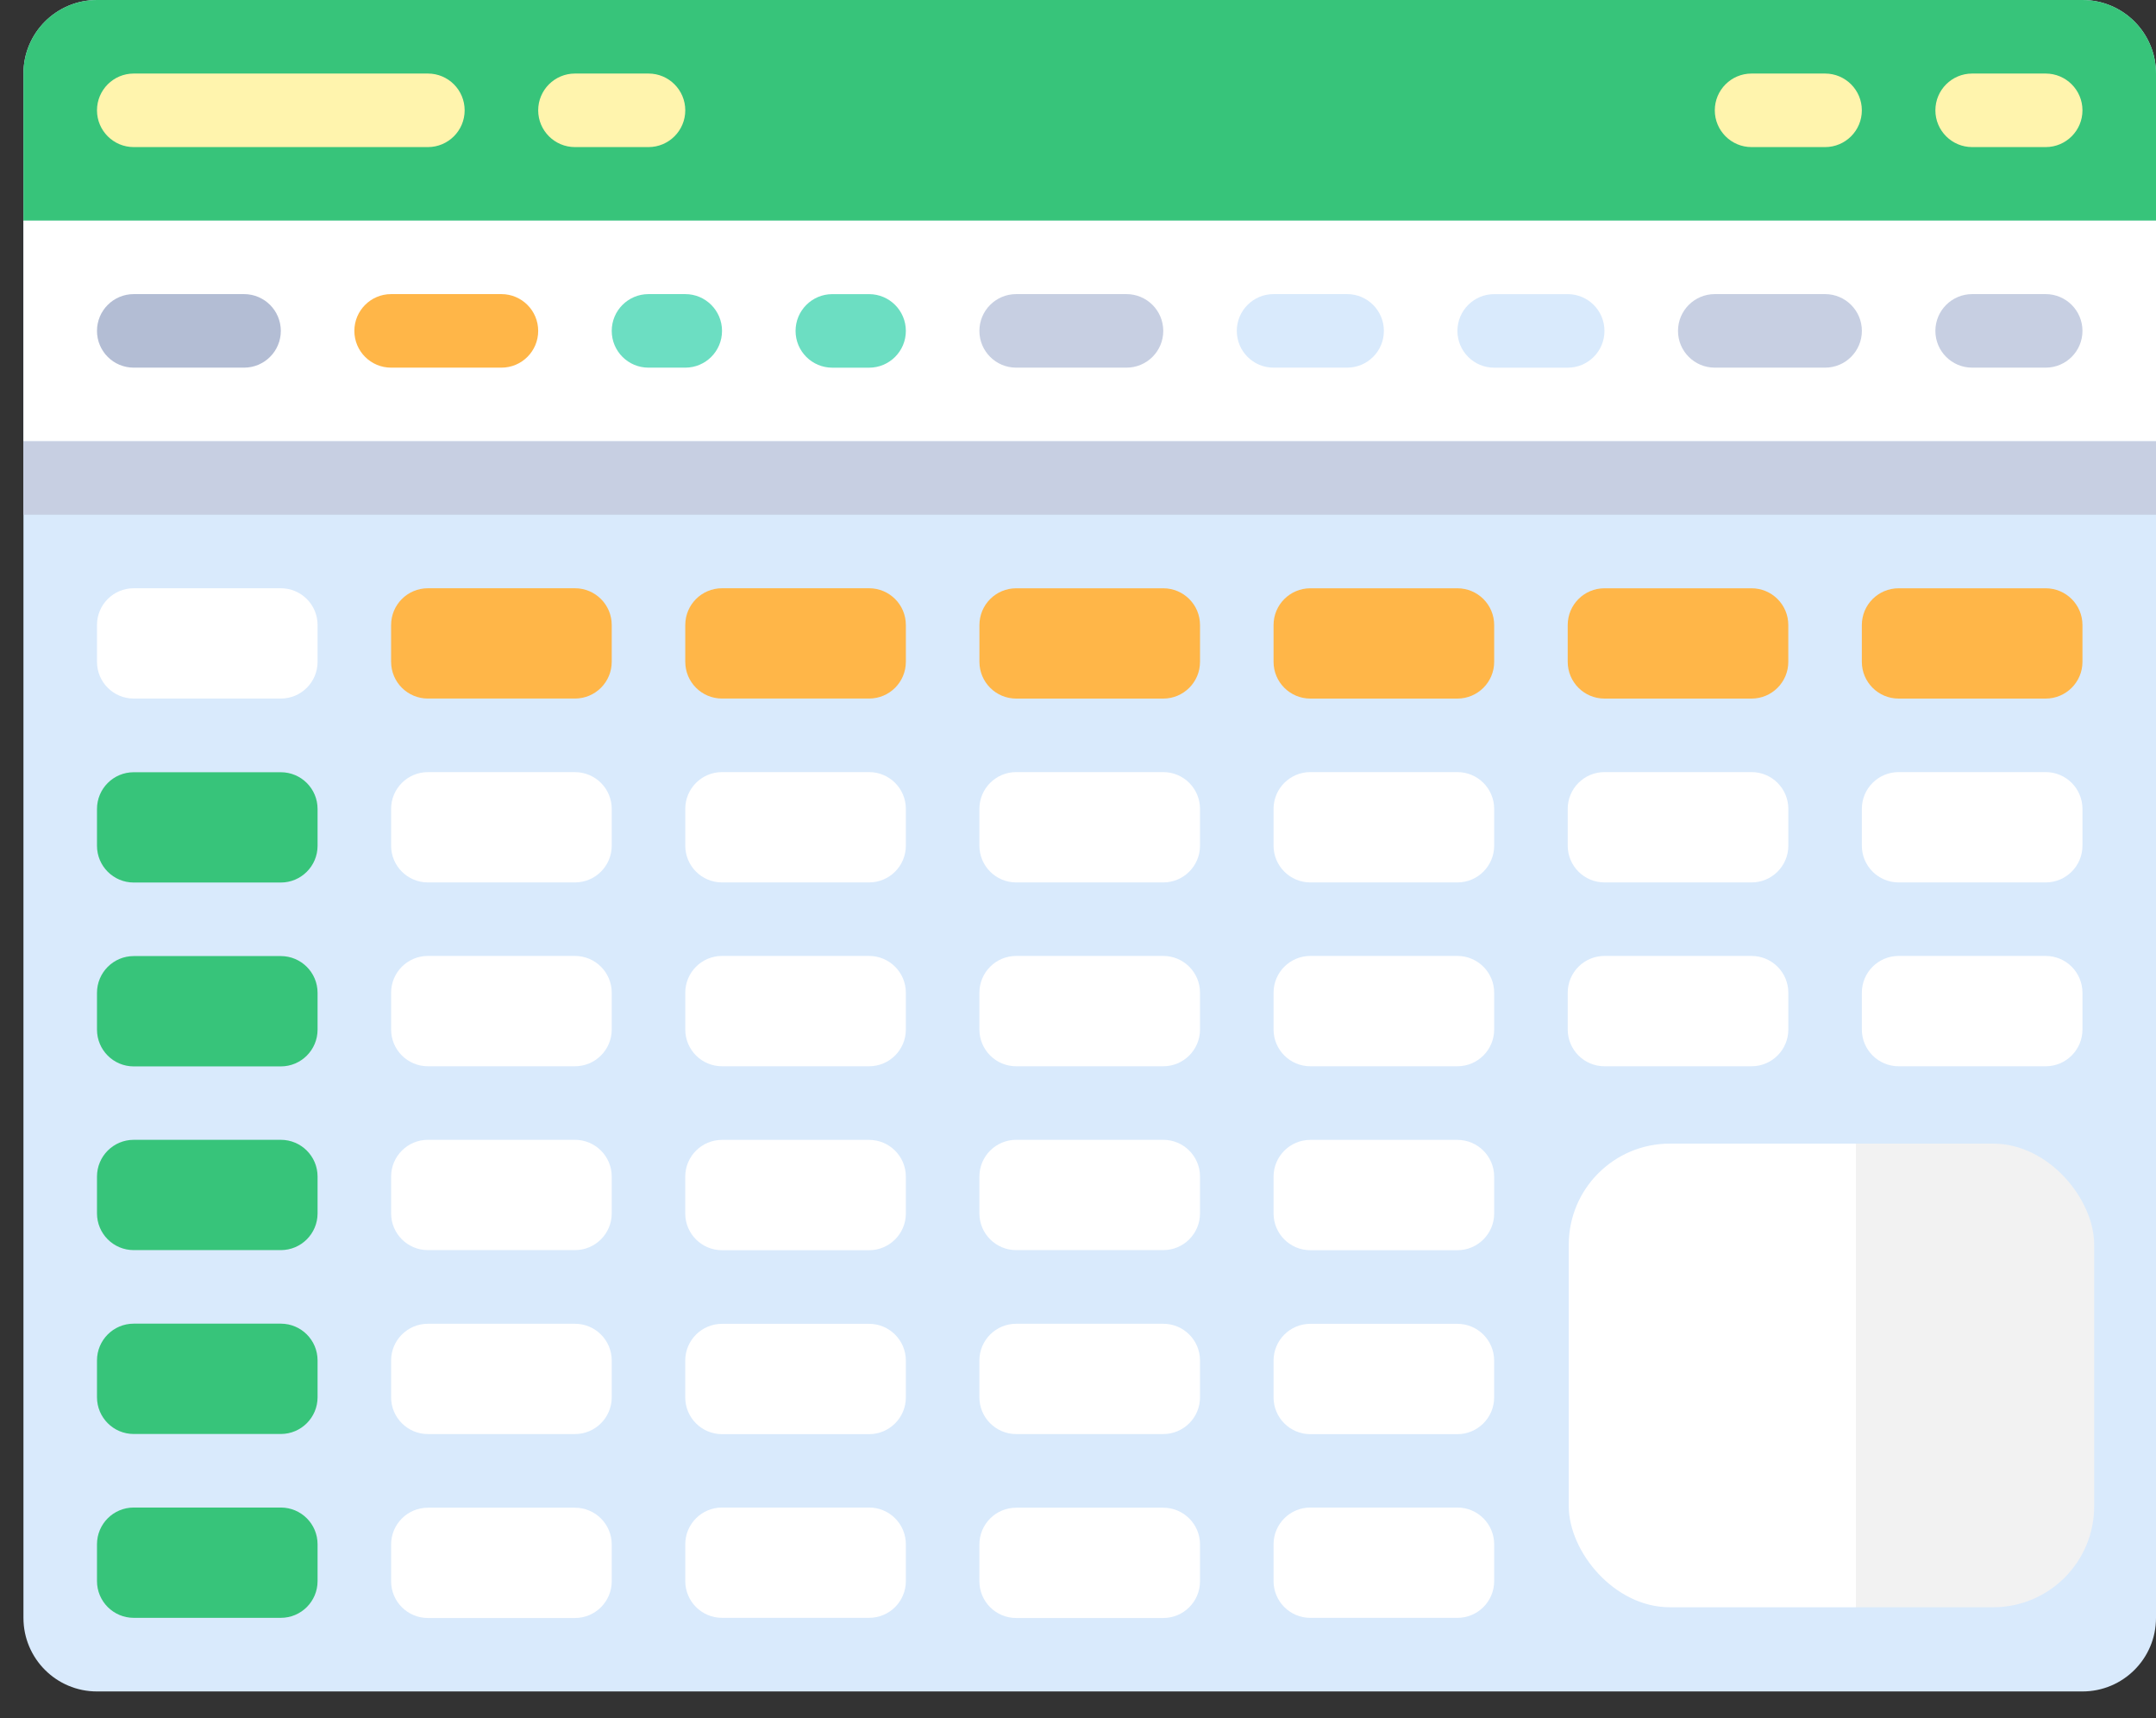 <?xml version="1.0" encoding="UTF-8"?>
<svg xmlns="http://www.w3.org/2000/svg" width="64" height="51" viewBox="0 0 64 51" fill="none"><rect x="0" y="0" width="64" height="51" fill="#333333" stroke="none"/> <path d="M61.817 50.207H2.878C1.673 50.207 0.696 49.23 0.696 48.024V2.183C0.696 0.977 1.673 0 2.878 0H61.817C63.023 0 64 0.977 64 2.183V48.024C64 49.23 63.023 50.207 61.817 50.207Z" fill="#D9EAFC"/> <path d="M0.696 6.549H64V2.183C64 0.977 63.023 0 61.817 0H2.878C1.673 0 0.696 0.977 0.696 2.183V6.549Z" fill="#37C47A"/> <path d="M12.702 4.366H3.97C3.367 4.366 2.879 3.877 2.879 3.275C2.879 2.672 3.367 2.183 3.97 2.183H12.702C13.305 2.183 13.793 2.672 13.793 3.275C13.793 3.877 13.304 4.366 12.702 4.366Z" fill="#FFF4AD"/> <path d="M19.25 4.366H17.067C16.465 4.366 15.976 3.877 15.976 3.275C15.976 2.672 16.465 2.183 17.067 2.183H19.25C19.853 2.183 20.342 2.672 20.342 3.275C20.342 3.877 19.853 4.366 19.25 4.366Z" fill="#FFF4AD"/> <path d="M60.725 4.366H58.543C57.94 4.366 57.451 3.877 57.451 3.275C57.451 2.672 57.94 2.183 58.543 2.183H60.725C61.328 2.183 61.817 2.672 61.817 3.275C61.817 3.877 61.328 4.366 60.725 4.366Z" fill="#FFF4AD"/> <path d="M54.177 4.366H51.994C51.391 4.366 50.903 3.877 50.903 3.275C50.903 2.672 51.391 2.183 51.994 2.183H54.177C54.78 2.183 55.268 2.672 55.268 3.275C55.268 3.877 54.78 4.366 54.177 4.366Z" fill="#FFF4AD"/> <path d="M64 6.55H0.696V13.098H64V6.55Z" fill="white"/> <g opacity="0.97"> <path opacity="0.97" d="M7.244 10.913H3.97C3.367 10.913 2.879 10.425 2.879 9.822C2.879 9.219 3.367 8.73 3.97 8.73H7.244C7.847 8.73 8.336 9.219 8.336 9.822C8.336 10.425 7.847 10.913 7.244 10.913Z" fill="#AFB9D2"/> </g> <path d="M14.884 10.913H11.61C11.007 10.913 10.519 10.425 10.519 9.822C10.519 9.219 11.007 8.73 11.61 8.73H14.884C15.487 8.73 15.976 9.219 15.976 9.822C15.976 10.425 15.487 10.913 14.884 10.913Z" fill="#FFB648"/> <path d="M20.342 10.913H19.25C18.647 10.913 18.159 10.425 18.159 9.822C18.159 9.219 18.647 8.73 19.25 8.73H20.342C20.944 8.73 21.433 9.219 21.433 9.822C21.433 10.425 20.944 10.913 20.342 10.913Z" fill="#6CDEC2"/> <path d="M25.799 10.914H24.707C24.104 10.914 23.616 10.425 23.616 9.823C23.616 9.22 24.104 8.731 24.707 8.731H25.799C26.401 8.731 26.89 9.22 26.89 9.823C26.89 10.425 26.401 10.914 25.799 10.914Z" fill="#6CDEC2"/> <path d="M33.439 10.913H30.165C29.562 10.913 29.073 10.425 29.073 9.822C29.073 9.219 29.562 8.73 30.165 8.73H33.439C34.042 8.73 34.531 9.219 34.531 9.822C34.531 10.425 34.042 10.913 33.439 10.913Z" fill="#C7CFE2"/> <path d="M39.988 10.913H37.805C37.203 10.913 36.714 10.425 36.714 9.822C36.714 9.219 37.203 8.73 37.805 8.73H39.988C40.591 8.73 41.08 9.219 41.08 9.822C41.08 10.425 40.591 10.913 39.988 10.913Z" fill="#D9EAFC"/> <path d="M46.537 10.914H44.354C43.751 10.914 43.263 10.425 43.263 9.823C43.263 9.22 43.751 8.731 44.354 8.731H46.537C47.14 8.731 47.628 9.22 47.628 9.823C47.628 10.425 47.14 10.914 46.537 10.914Z" fill="#D9EAFC"/> <path d="M54.177 10.913H50.903C50.3 10.913 49.811 10.425 49.811 9.822C49.811 9.219 50.3 8.73 50.903 8.73H54.177C54.78 8.73 55.269 9.219 55.269 9.822C55.268 10.425 54.78 10.913 54.177 10.913Z" fill="#C7CFE2"/> <path d="M60.725 10.913H58.543C57.94 10.913 57.451 10.425 57.451 9.822C57.451 9.219 57.94 8.73 58.543 8.73H60.725C61.328 8.73 61.817 9.219 61.817 9.822C61.817 10.425 61.328 10.913 60.725 10.913Z" fill="#C7CFE2"/> <path d="M64 13.096H0.696V15.278H64V13.096Z" fill="#C7CFE2"/> <path d="M34.531 20.736H30.165C29.562 20.736 29.074 20.247 29.074 19.645V18.553C29.074 17.95 29.562 17.462 30.165 17.462H34.531C35.134 17.462 35.622 17.95 35.622 18.553V19.645C35.622 20.247 35.134 20.736 34.531 20.736Z" fill="#FFB648"/> <path d="M17.067 20.735H12.702C12.099 20.735 11.61 20.247 11.61 19.644V18.552C11.61 17.949 12.099 17.461 12.702 17.461H17.067C17.67 17.461 18.159 17.949 18.159 18.552V19.644C18.159 20.247 17.67 20.735 17.067 20.735Z" fill="#FFB648"/> <path d="M8.336 20.735H3.97C3.367 20.735 2.879 20.247 2.879 19.644V18.552C2.879 17.949 3.367 17.461 3.97 17.461H8.336C8.939 17.461 9.427 17.949 9.427 18.552V19.644C9.427 20.247 8.939 20.735 8.336 20.735Z" fill="white"/> <path d="M25.799 20.735H21.433C20.83 20.735 20.342 20.247 20.342 19.644V18.552C20.342 17.949 20.83 17.461 21.433 17.461H25.799C26.402 17.461 26.89 17.949 26.89 18.552V19.644C26.89 20.247 26.402 20.735 25.799 20.735Z" fill="#FFB648"/> <path d="M51.994 20.736H47.628C47.025 20.736 46.537 20.247 46.537 19.645V18.553C46.537 17.95 47.025 17.462 47.628 17.462H51.994C52.597 17.462 53.085 17.95 53.085 18.553V19.645C53.085 20.247 52.597 20.736 51.994 20.736Z" fill="#FFB648"/> <path d="M43.262 20.736H38.897C38.294 20.736 37.805 20.247 37.805 19.645V18.553C37.805 17.95 38.294 17.462 38.897 17.462H43.262C43.865 17.462 44.354 17.95 44.354 18.553V19.645C44.354 20.247 43.865 20.736 43.262 20.736Z" fill="#FFB648"/> <path d="M60.725 20.736H56.36C55.757 20.736 55.268 20.247 55.268 19.645V18.553C55.268 17.95 55.757 17.462 56.36 17.462H60.725C61.328 17.462 61.817 17.95 61.817 18.553V19.645C61.817 20.247 61.328 20.736 60.725 20.736Z" fill="#FFB648"/> <path d="M34.531 26.193H30.165C29.562 26.193 29.073 25.704 29.073 25.101V24.01C29.073 23.407 29.562 22.918 30.165 22.918H34.531C35.133 22.918 35.622 23.407 35.622 24.01V25.101C35.622 25.704 35.133 26.193 34.531 26.193Z" fill="white"/> <path d="M17.067 26.193H12.702C12.099 26.193 11.61 25.704 11.61 25.102V24.01C11.61 23.407 12.099 22.919 12.702 22.919H17.067C17.67 22.919 18.159 23.407 18.159 24.01V25.102C18.159 25.704 17.67 26.193 17.067 26.193Z" fill="white"/> <path d="M8.336 26.196H3.97C3.367 26.196 2.879 25.707 2.879 25.105V24.013C2.879 23.41 3.367 22.922 3.97 22.922H8.336C8.939 22.922 9.427 23.41 9.427 24.013V25.105C9.427 25.707 8.939 26.196 8.336 26.196Z" fill="#37C47A"/> <path d="M25.799 26.193H21.433C20.83 26.193 20.342 25.704 20.342 25.101V24.01C20.342 23.407 20.83 22.918 21.433 22.918H25.799C26.402 22.918 26.89 23.407 26.89 24.01V25.101C26.89 25.704 26.402 26.193 25.799 26.193Z" fill="white"/> <path d="M51.994 26.193H47.628C47.026 26.193 46.537 25.704 46.537 25.101V24.01C46.537 23.407 47.026 22.918 47.628 22.918H51.994C52.597 22.918 53.086 23.407 53.086 24.01V25.101C53.086 25.704 52.597 26.193 51.994 26.193Z" fill="white"/> <path d="M43.263 26.193H38.897C38.294 26.193 37.805 25.704 37.805 25.101V24.01C37.805 23.407 38.294 22.918 38.897 22.918H43.263C43.865 22.918 44.354 23.407 44.354 24.01V25.101C44.354 25.704 43.865 26.193 43.263 26.193Z" fill="white"/> <path d="M60.726 26.193H56.36C55.757 26.193 55.268 25.704 55.268 25.101V24.01C55.268 23.407 55.757 22.918 56.36 22.918H60.726C61.328 22.918 61.817 23.407 61.817 24.01V25.101C61.817 25.704 61.328 26.193 60.726 26.193Z" fill="white"/> <path d="M34.531 31.65H30.165C29.562 31.65 29.073 31.161 29.073 30.558V29.467C29.073 28.864 29.562 28.375 30.165 28.375H34.531C35.133 28.375 35.622 28.864 35.622 29.467V30.558C35.622 31.161 35.133 31.65 34.531 31.65Z" fill="white"/> <path d="M17.067 31.65H12.702C12.099 31.65 11.61 31.161 11.61 30.558V29.467C11.61 28.864 12.099 28.375 12.702 28.375H17.067C17.67 28.375 18.159 28.864 18.159 29.467V30.558C18.159 31.161 17.67 31.65 17.067 31.65Z" fill="white"/> <path d="M8.336 31.654H3.97C3.367 31.654 2.879 31.165 2.879 30.562V29.471C2.879 28.868 3.367 28.379 3.97 28.379H8.336C8.939 28.379 9.427 28.868 9.427 29.471V30.562C9.427 31.165 8.939 31.654 8.336 31.654Z" fill="#37C47A"/> <path d="M25.799 31.65H21.433C20.83 31.65 20.342 31.161 20.342 30.558V29.467C20.342 28.864 20.83 28.375 21.433 28.375H25.799C26.402 28.375 26.89 28.864 26.89 29.467V30.558C26.89 31.161 26.402 31.65 25.799 31.65Z" fill="white"/> <path d="M51.994 31.65H47.628C47.026 31.65 46.537 31.161 46.537 30.558V29.467C46.537 28.864 47.026 28.375 47.628 28.375H51.994C52.597 28.375 53.086 28.864 53.086 29.467V30.558C53.086 31.161 52.597 31.65 51.994 31.65Z" fill="white"/> <path d="M43.263 31.65H38.897C38.294 31.65 37.805 31.161 37.805 30.558V29.467C37.805 28.864 38.294 28.375 38.897 28.375H43.263C43.865 28.375 44.354 28.864 44.354 29.467V30.558C44.354 31.161 43.865 31.65 43.263 31.65Z" fill="white"/> <path d="M60.726 31.65H56.36C55.757 31.65 55.268 31.161 55.268 30.558V29.467C55.268 28.864 55.757 28.375 56.36 28.375H60.726C61.328 28.375 61.817 28.864 61.817 29.467V30.558C61.817 31.161 61.328 31.65 60.726 31.65Z" fill="white"/> <path d="M34.531 37.107H30.165C29.562 37.107 29.073 36.619 29.073 36.016V34.924C29.073 34.322 29.562 33.833 30.165 33.833H34.531C35.133 33.833 35.622 34.322 35.622 34.924V36.016C35.622 36.619 35.133 37.107 34.531 37.107Z" fill="white"/> <path d="M17.067 37.107H12.702C12.099 37.107 11.61 36.619 11.61 36.016V34.924C11.61 34.322 12.099 33.833 12.702 33.833H17.067C17.67 33.833 18.159 34.322 18.159 34.924V36.016C18.159 36.619 17.67 37.107 17.067 37.107Z" fill="white"/> <path d="M8.336 37.107H3.97C3.367 37.107 2.879 36.619 2.879 36.016V34.924C2.879 34.322 3.367 33.833 3.97 33.833H8.336C8.939 33.833 9.427 34.322 9.427 34.924V36.016C9.427 36.619 8.939 37.107 8.336 37.107Z" fill="#37C47A"/> <path d="M25.799 37.11H21.433C20.83 37.11 20.341 36.621 20.341 36.018V34.927C20.341 34.324 20.83 33.835 21.433 33.835H25.799C26.401 33.835 26.89 34.324 26.89 34.927V36.018C26.89 36.621 26.402 37.11 25.799 37.11Z" fill="white"/> <path d="M43.262 37.11H38.896C38.294 37.11 37.805 36.621 37.805 36.018V34.927C37.805 34.324 38.294 33.835 38.896 33.835H43.262C43.865 33.835 44.354 34.324 44.354 34.927V36.018C44.354 36.621 43.865 37.11 43.262 37.11Z" fill="white"/> <path d="M34.531 42.567H30.165C29.562 42.567 29.073 42.078 29.073 41.476V40.384C29.073 39.781 29.562 39.293 30.165 39.293H34.531C35.133 39.293 35.622 39.781 35.622 40.384V41.476C35.622 42.078 35.133 42.567 34.531 42.567Z" fill="white"/> <path d="M17.067 42.567H12.702C12.099 42.567 11.61 42.078 11.61 41.476V40.384C11.61 39.781 12.099 39.293 12.702 39.293H17.067C17.67 39.293 18.159 39.781 18.159 40.384V41.476C18.159 42.078 17.67 42.567 17.067 42.567Z" fill="white"/> <path d="M8.336 42.565H3.97C3.367 42.565 2.879 42.076 2.879 41.473V40.382C2.879 39.779 3.367 39.29 3.97 39.29H8.336C8.939 39.29 9.427 39.779 9.427 40.382V41.473C9.427 42.076 8.939 42.565 8.336 42.565Z" fill="#37C47A"/> <path d="M25.799 42.57H21.433C20.83 42.57 20.341 42.081 20.341 41.478V40.387C20.341 39.784 20.83 39.295 21.433 39.295H25.799C26.401 39.295 26.89 39.784 26.89 40.387V41.478C26.89 42.081 26.402 42.57 25.799 42.57Z" fill="white"/> <path d="M43.262 42.57H38.896C38.293 42.57 37.805 42.081 37.805 41.478V40.387C37.805 39.784 38.293 39.295 38.896 39.295H43.262C43.865 39.295 44.353 39.784 44.353 40.387V41.478C44.353 42.081 43.865 42.57 43.262 42.57Z" fill="white"/> <path d="M34.531 48.027H30.165C29.562 48.027 29.073 47.539 29.073 46.936V45.844C29.073 45.242 29.562 44.753 30.165 44.753H34.531C35.133 44.753 35.622 45.242 35.622 45.844V46.936C35.622 47.539 35.133 48.027 34.531 48.027Z" fill="white"/> <path d="M17.067 48.027H12.702C12.099 48.027 11.61 47.539 11.61 46.936V45.844C11.61 45.242 12.099 44.753 12.702 44.753H17.067C17.67 44.753 18.159 45.242 18.159 45.844V46.936C18.159 47.539 17.67 48.027 17.067 48.027Z" fill="white"/> <rect x="46.568" y="33.946" width="15.597" height="13.762" rx="3" fill="url(#paint0_linear)"/> <path d="M8.336 48.022H3.97C3.367 48.022 2.879 47.533 2.879 46.931V45.839C2.879 45.236 3.367 44.748 3.97 44.748H8.336C8.939 44.748 9.427 45.236 9.427 45.839V46.931C9.427 47.534 8.939 48.022 8.336 48.022Z" fill="#37C47A"/> <path d="M25.799 48.022H21.433C20.83 48.022 20.342 47.533 20.342 46.931V45.839C20.342 45.236 20.83 44.748 21.433 44.748H25.799C26.402 44.748 26.89 45.236 26.89 45.839V46.931C26.89 47.534 26.402 48.022 25.799 48.022Z" fill="white"/> <path d="M43.262 48.023H38.897C38.294 48.023 37.805 47.534 37.805 46.931V45.84C37.805 45.237 38.294 44.748 38.897 44.748H43.262C43.865 44.748 44.354 45.237 44.354 45.84V46.931C44.354 47.534 43.865 48.023 43.262 48.023Z" fill="white"/> <defs> <linearGradient id="paint0_linear" x1="48.862" y1="41.286" x2="62.165" y2="41.286" gradientUnits="userSpaceOnUse"> <stop offset="0.469" stop-color="white"/> <stop offset="0.469" stop-color="#F2F2F2"/> </linearGradient> </defs> </svg>